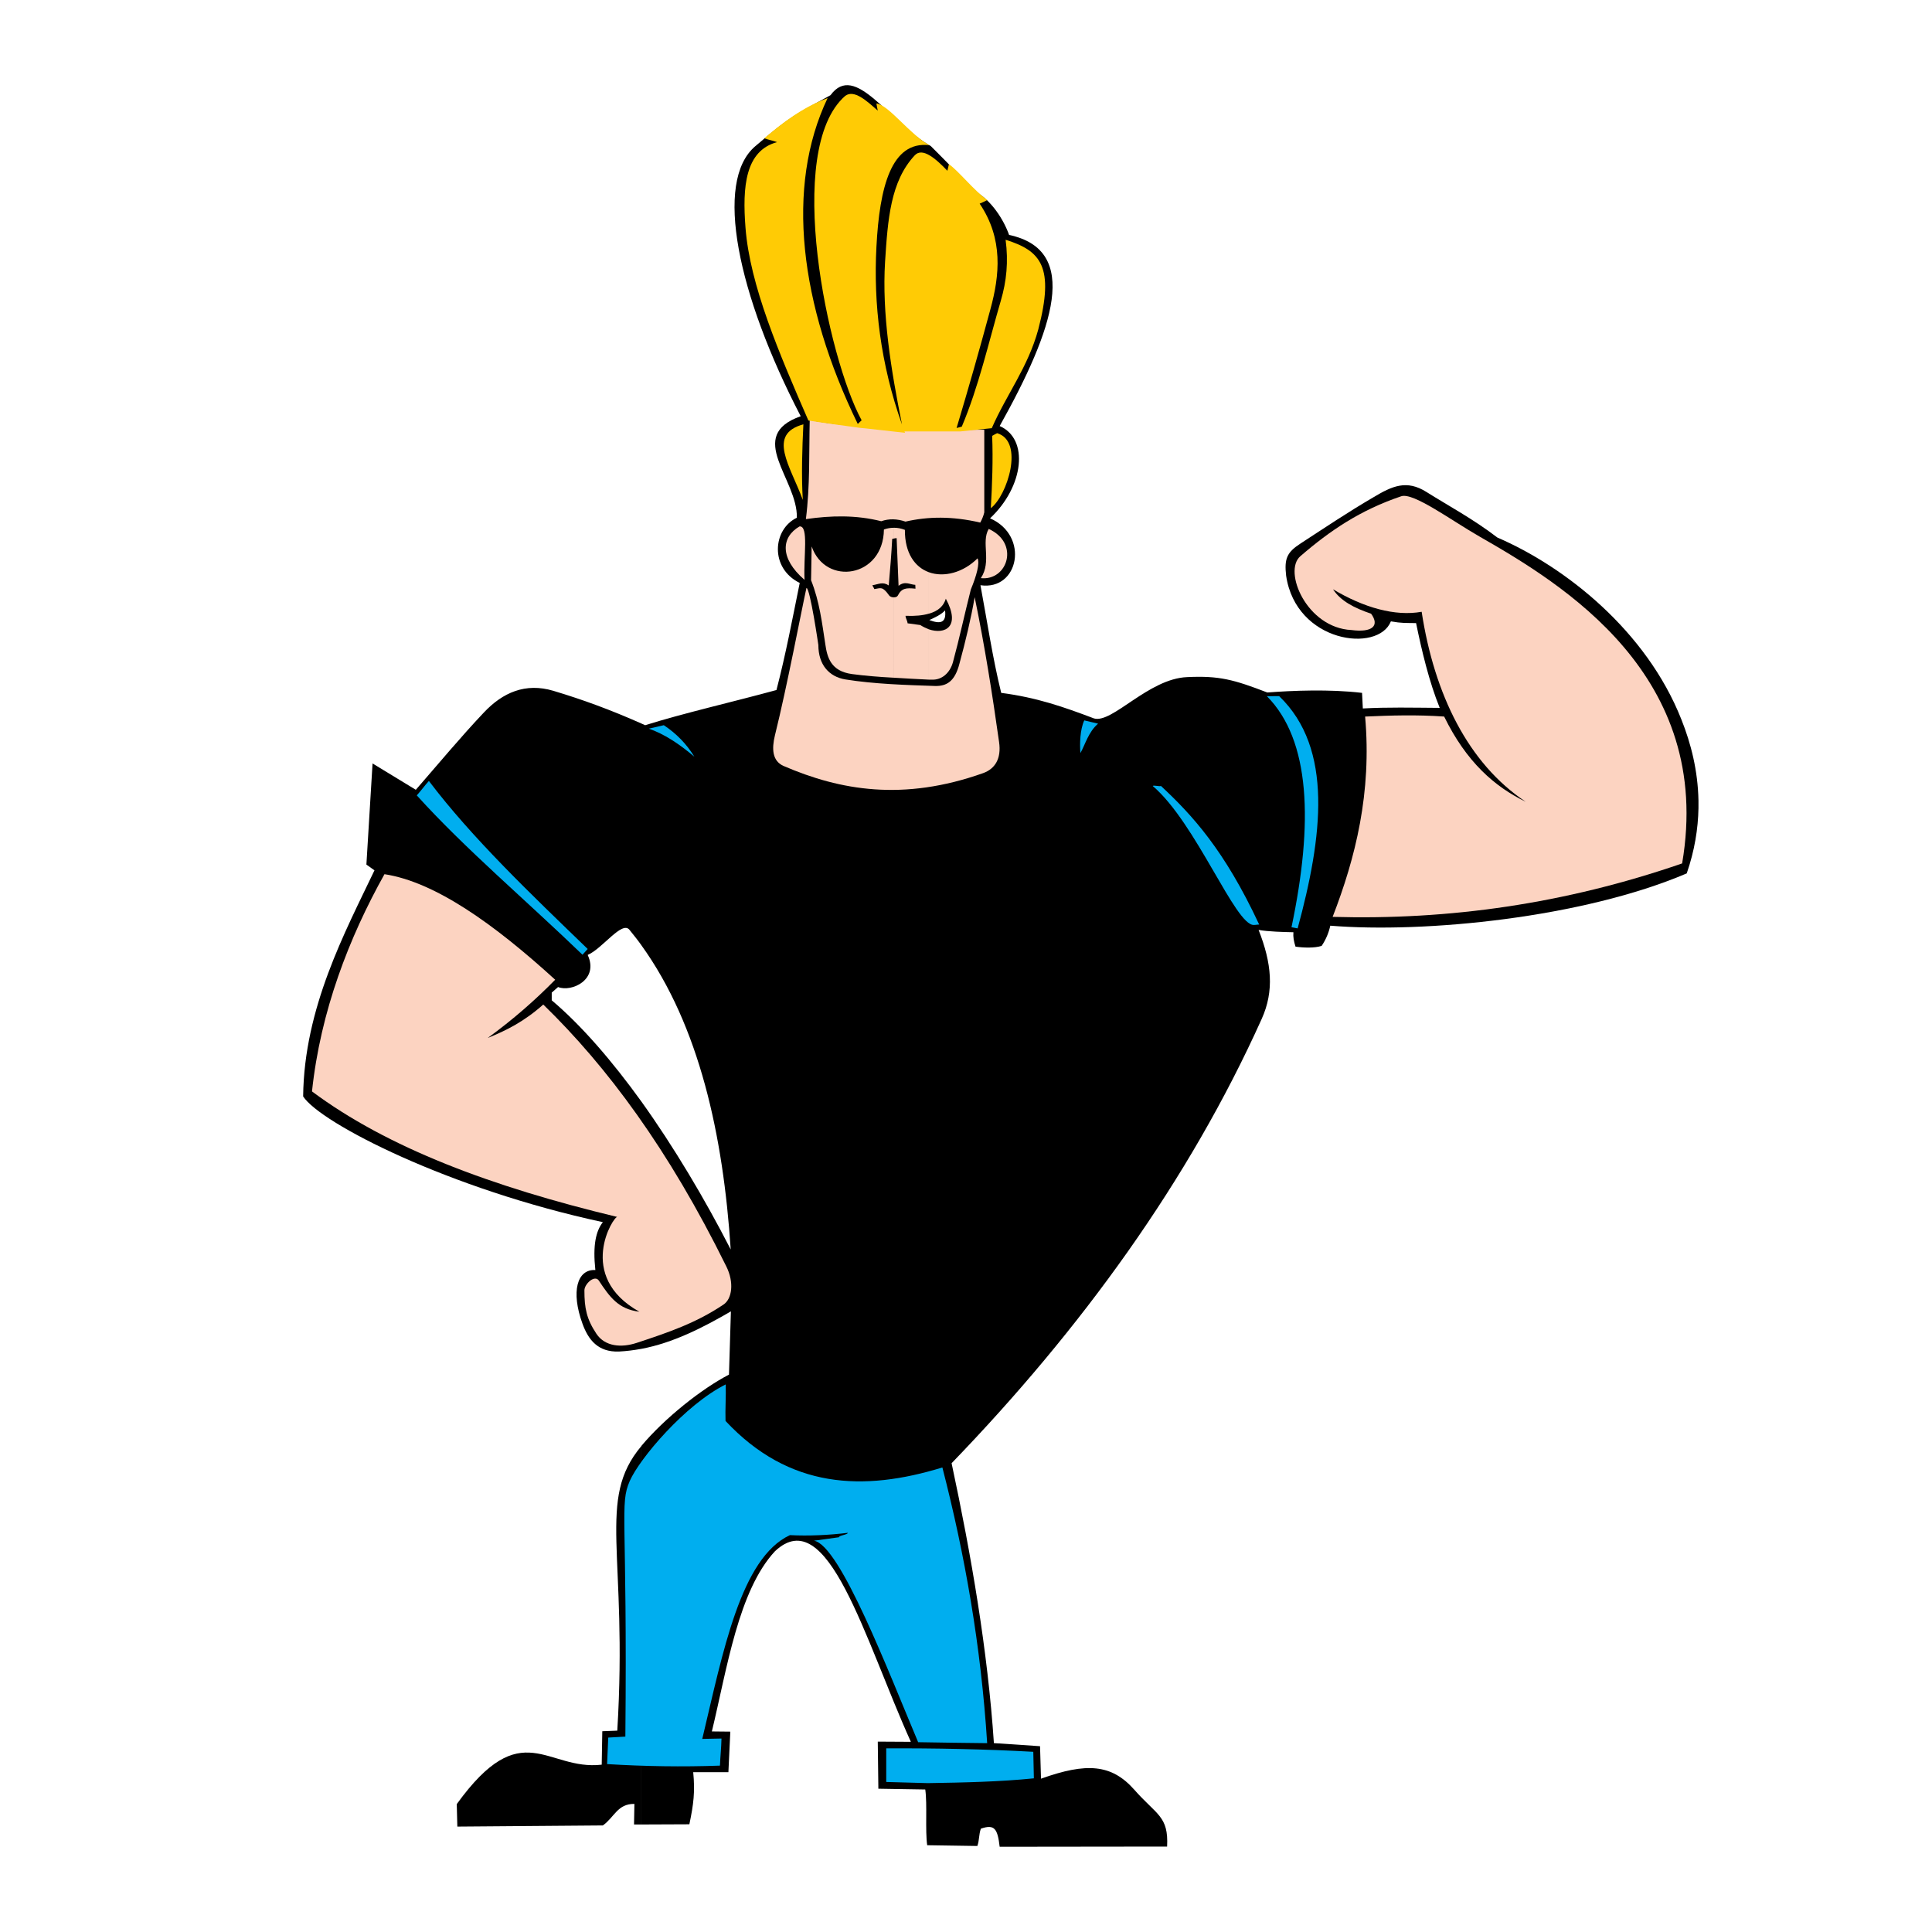<?xml version="1.0" encoding="utf-8"?>
<!-- Generator: Adobe Illustrator 13.0.0, SVG Export Plug-In . SVG Version: 6.00 Build 14948)  -->
<!DOCTYPE svg PUBLIC "-//W3C//DTD SVG 1.0//EN" "http://www.w3.org/TR/2001/REC-SVG-20010904/DTD/svg10.dtd">
<svg version="1.0" id="Layer_1" xmlns="http://www.w3.org/2000/svg" xmlns:xlink="http://www.w3.org/1999/xlink" x="0px" y="0px"
	 width="192.756px" height="192.756px" viewBox="0 0 192.756 192.756" enable-background="new 0 0 192.756 192.756"
	 xml:space="preserve">
<g>
	<polygon fill-rule="evenodd" clip-rule="evenodd" fill="#FFFFFF" points="0,0 192.756,0 192.756,192.756 0,192.756 0,0 	"/>
	<path fill-rule="evenodd" clip-rule="evenodd" d="M79.789,58.16c-0.767,3.759-1.362,6.981-2.321,10.684
		c-4.354,1.189-9.245,2.302-13.1,3.51c-0.134-0.057-0.269-0.115-0.384-0.172v22.115c5.812,8.075,8.171,19.027,8.919,30.362
		c-2.608-5.082-5.677-10.242-8.919-14.769v24.686c3.165-0.595,6.138-2.11,8.938-3.741l-0.192,6.311
		c-2.743,1.42-6.425,4.354-8.727,7.098c-0.02,0.019-0.02,0.019-0.02,0.038v37.747l4.795-0.02c0.422-2.014,0.576-3.241,0.384-5.198
		c1.17,0,2.34,0,3.51,0l0.192-4.047l-1.841-0.019c1.515-6.272,2.647-14.041,6.291-17.973c5.274-4.986,8.938,8.766,13.561,19.008
		l-3.299-0.019l0.058,4.698l4.68,0.077c0.211,1.477-0.02,4.086,0.192,5.562l5.006,0.076c0.211-0.633,0.135-1.093,0.346-1.726
		c1.381-0.479,1.668,0.019,1.879,1.803l16.706-0.02c0.154-3.049-1.035-3.126-3.279-5.677c-2.264-2.552-4.757-2.724-9.303-1.094
		l-0.096-3.241l-4.604-0.307c-0.613-9.207-2.263-18.778-4.22-27.927c12.928-13.388,23.669-28.177,30.938-44.326
		c1.266-2.801,0.997-5.562-0.308-8.88c0.959,0.172,2.513,0.211,3.472,0.23c-0.038,0.48,0.039,0.901,0.211,1.438
		c0.806,0.115,1.899,0.154,2.608-0.077c0.423-0.633,0.691-1.266,0.863-2.014c9.438,0.768,25.165-0.786,35.561-5.217
		c0.787-2.282,1.132-4.45,1.17-6.502v-0.768c-0.058-2.992-0.748-5.696-1.707-8.094c-3.49-8.842-11.585-15.229-18.355-18.145
		c-2.455-1.88-4.948-3.203-7.077-4.546c-1.976-1.247-3.414-0.595-5.274,0.518c-2.532,1.477-4.814,3.012-7.289,4.623
		c-1.361,0.882-1.63,1.516-1.438,3.203c0.979,6.713,9.188,7.749,10.453,4.565c1.074,0.192,1.458,0.153,2.513,0.173
		c0.557,2.724,1.305,5.869,2.359,8.458c-2.839-0.02-5.141-0.077-7.672,0.058l-0.077-1.554c-3.223-0.384-6.943-0.23-9.456-0.039
		c-3.337-1.285-4.795-1.688-7.998-1.534c-3.855,0.153-7.461,4.642-9.283,4.124c-3.088-1.17-5.735-2.091-9.265-2.551
		c-0.862-3.491-1.419-7.25-2.071-10.741c3.836,0.557,4.91-4.948,0.959-6.675c3.376-3.165,3.913-7.921,0.959-9.207
		c5.409-9.667,8.095-17.55,0.94-19.065c-0.557-1.572-1.784-3.433-3.28-4.277c-1.438-1.419-2.934-3.011-4.526-4.584
		c-4.2-2.378-7.538-8.458-10.012-5.083c-3.548,1.957-3.951,2.052-7.519,5.102c-4.124,3.529-1.765,14.769,4.546,26.929
		c-5.562,1.957-0.288,6.272-0.384,10.127C77.085,52.809,76.778,56.683,79.789,58.16L79.789,58.16z M63.984,72.181
		c-3.03-1.343-5.773-2.359-8.785-3.261c-2.781-0.825-5.044,0.172-6.924,2.167c-2.321,2.455-4.469,5.044-6.79,7.71L37.17,76.17
		l-0.614,10.089l0.805,0.576c-2.934,6.157-7.02,13.714-7.116,22.556c1.727,2.666,14.558,9.245,29.902,12.544
		c-0.69,0.883-1.017,2.282-0.748,4.776c-1.822-0.096-2.455,2.148-1.285,5.352c0.576,1.592,1.535,2.857,3.645,2.78
		c0.748-0.038,1.496-0.134,2.225-0.268V109.89c-2.935-4.066-5.984-7.596-8.938-10.089c0-0.249,0-0.499,0-0.768
		c0.134-0.115,0.499-0.44,0.633-0.556c1.342,0.537,4.104-0.729,2.954-3.204c1.458-0.614,3.414-3.433,4.162-2.513
		c0.403,0.499,0.806,0.998,1.189,1.535V72.181L63.984,72.181z M63.984,144.28c-4.507,5.37-1.323,10.645-2.397,28.387l-1.496,0.058
		l-0.058,3.337c-5.504,0.633-7.94-5.083-14.462,3.933l0.058,2.244l14.52-0.115c1.17-0.844,1.458-2.168,3.146-2.148l-0.038,2.053
		h0.729V144.28L63.984,144.28z"/>
	<path fill-rule="evenodd" clip-rule="evenodd" fill="#00AEEF" d="M72.405,138.123c0.038,1.17-0.058,2.475-0.019,3.645
		c6.349,6.79,13.771,7.058,21.635,4.642c2.244,8.688,3.855,17.838,4.469,27.505c-2.302-0.02-4.584-0.058-6.886-0.096
		c-2.896-6.848-7.788-19.699-10.396-20.102c0.92-0.115,1.592-0.23,2.494-0.346c0-0.191,0.882-0.249,0.882-0.44
		c-1.86,0.229-3.913,0.326-5.773,0.229c-4.91,2.282-6.675,11.662-8.746,20.331l1.918-0.038c-0.02,0.94-0.115,1.765-0.154,2.705
		c-3.778,0.134-7.48,0.076-11.259-0.154l0.115-2.646l1.707-0.096c0.211-22.211-0.595-23.132,0.441-25.51
		C63.812,145.526,68.338,140.156,72.405,138.123L72.405,138.123z"/>
	<path fill-rule="evenodd" clip-rule="evenodd" fill="#00AEEF" d="M88.42,174.432c4.853-0.02,9.839,0.077,14.672,0.345
		c0.02,0.863,0.039,1.804,0.058,2.647c-3.395,0.346-6.981,0.422-10.587,0.479l-4.143-0.115V174.432L88.42,174.432z"/>
	<path fill-rule="evenodd" clip-rule="evenodd" fill="#00AEEF" d="M42.79,77.916c-0.403,0.441-0.806,0.997-1.208,1.438
		c4.776,5.293,11.009,10.568,16.533,15.9c0.153-0.192,0.365-0.384,0.518-0.575C52.917,89.156,47.106,83.613,42.79,77.916
		L42.79,77.916z"/>
	<path fill-rule="evenodd" clip-rule="evenodd" fill="#00AEEF" d="M64.732,72.699c0.499-0.115,0.998-0.23,1.496-0.346
		c1.247,0.825,2.263,1.86,3.05,3.146C67.763,74.214,66.248,73.217,64.732,72.699L64.732,72.699z"/>
	<path fill-rule="evenodd" clip-rule="evenodd" fill="#00AEEF" d="M108.176,71.874c0.461,0.115,0.921,0.211,1.381,0.326
		c-0.959,0.806-1.304,2.129-1.764,2.935C107.716,74.214,107.754,72.795,108.176,71.874L108.176,71.874z"/>
	<path fill-rule="evenodd" clip-rule="evenodd" fill="#00AEEF" d="M125.63,92.244c-3.472-7.442-6.675-10.914-9.801-13.829
		c-0.135,0.077-0.69-0.096-0.825,0c4.316,3.664,8.248,13.944,10.089,13.868C125.343,92.282,125.381,92.244,125.63,92.244
		L125.63,92.244z"/>
	<path fill-rule="evenodd" clip-rule="evenodd" fill="#00AEEF" d="M126.397,69.457c0.326,0.02,0.921-0.019,1.228,0
		c5.447,5.237,4.315,14.06,1.841,23.17c-0.153-0.039-0.44-0.077-0.613-0.115C131.039,82.097,130.751,73.85,126.397,69.457
		L126.397,69.457z"/>
	<path fill-rule="evenodd" clip-rule="evenodd" fill="#FCD3C1" d="M38.359,87.218c5.025,0.768,10.895,4.93,17.032,10.53
		c-1.995,2.033-4.201,3.971-6.732,5.812c1.898-0.767,3.644-1.649,5.543-3.337c6.368,6.195,12.505,14.443,18.26,26.124
		c0.806,1.611,0.575,3.261-0.288,3.816c-2.705,1.822-5.448,2.762-8.651,3.817c-1.515,0.498-3.165,0.384-4.027-0.921
		c-0.979-1.478-1.189-2.551-1.189-4.315c0-0.652,1.036-1.592,1.438-0.979c1.093,1.649,1.957,2.857,4.047,3.107
		c-6.368-3.549-2.57-9.552-2.206-9.456c-12.544-3.012-22.92-6.905-30.458-12.524C31.973,100.895,34.831,93.529,38.359,87.218
		L38.359,87.218z"/>
	<path fill-rule="evenodd" clip-rule="evenodd" fill="#FCD3C1" d="M136.198,71.491c0.672,7.595-0.959,14.097-3.241,19.986
		c11.604,0.326,23.132-1.285,34.87-5.333c3.203-18.758-11.931-27.869-20.235-32.625c-2.781-1.592-6.579-4.412-7.787-4.009
		c-4.086,1.381-7.097,3.414-10.069,5.984c-1.746,1.496,0.633,7.154,5.102,7.365c2.071,0.269,2.839-0.422,1.956-1.63
		c-1.707-0.575-3.05-1.285-3.798-2.436c3.05,1.822,6.177,2.724,8.843,2.244c1.266,8.248,4.642,15.133,10.376,18.95
		c-3.088-1.496-5.907-3.951-8.132-8.497C141.358,71.299,138.769,71.375,136.198,71.491L136.198,71.491z"/>
	<path fill-rule="evenodd" clip-rule="evenodd" fill="#FCD3C1" d="M80.46,58.659c-0.479,2.148-1.937,9.858-3.146,14.711
		c-0.326,1.343-0.269,2.551,0.863,3.05c5.639,2.436,11.949,3.548,19.928,0.709c1.151-0.422,1.822-1.419,1.572-3.107
		C99.027,69.4,98.26,64.49,97.243,59.58c-0.364,2.129-0.92,4.431-1.515,6.617c-0.46,1.803-1.285,2.263-2.417,2.244
		c-2.896-0.096-6.081-0.192-8.958-0.652c-1.649-0.269-2.705-1.477-2.705-3.433C81.649,64.355,80.825,58.678,80.46,58.659
		L80.46,58.659z"/>
	<path fill-rule="evenodd" clip-rule="evenodd" fill="#FFFFFF" d="M92.717,61.862c1.055,0.403,1.726,0.326,1.573-0.959
		C93.887,61.325,93.312,61.593,92.717,61.862L92.717,61.862z"/>
	<path fill-rule="evenodd" clip-rule="evenodd" fill="#FCD3C1" d="M79.77,52.521c-1.822,1.055-2.014,3.165,0.499,5.333
		C80.153,55.513,80.71,52.444,79.77,52.521L79.77,52.521z"/>
	<path fill-rule="evenodd" clip-rule="evenodd" fill="#FCD3C1" d="M98.644,52.771c3.126,1.419,1.88,5.198-0.786,4.91
		C98.97,56.012,97.857,54.113,98.644,52.771L98.644,52.771z"/>
	<path fill-rule="evenodd" clip-rule="evenodd" fill="#FCD3C1" d="M92.659,67.808c0.096,0,0.192,0,0.288,0
		c1.036,0.058,1.841-0.69,2.129-1.745c0.652-2.397,1.17-4.833,1.784-7.25c0.575-1.381,0.902-2.608,0.671-3.107
		c-1.419,1.419-3.356,1.937-4.872,1.381v4.143c0.998-0.269,1.496-0.806,1.707-1.496c1.516,2.8-0.077,3.606-1.707,3.05V67.808
		L92.659,67.808z M89.188,67.616c1.17,0.077,2.34,0.134,3.472,0.191v-5.025c-0.288-0.115-0.575-0.25-0.844-0.422
		c-0.46-0.058-0.787-0.115-1.266-0.173c-0.019-0.25-0.192-0.499-0.211-0.748c0.979,0.039,1.727-0.038,2.321-0.211v-4.143
		c-1.362-0.499-2.397-1.879-2.378-4.22c-0.384-0.153-0.748-0.211-1.093-0.211v1.074c0.096-0.019,0.173-0.038,0.269-0.038
		c0.058,1.572,0.134,3.165,0.192,4.756c0.652-0.518,1.131-0.115,1.669-0.096c0,0.134,0.019,0.23,0.019,0.383
		c-0.94-0.096-1.381-0.058-1.765,0.69c-0.058,0.115-0.211,0.173-0.384,0.173V67.616L89.188,67.616z M80.979,54.516
		c-0.02,1.113-0.039,2.245-0.058,3.376c0.844,2.11,1.093,4.258,1.419,6.368c0.191,1.343,0.556,2.705,2.666,2.992
		c1.285,0.173,2.723,0.288,4.181,0.365v-8.018c-0.192,0-0.383-0.058-0.479-0.192c-0.671-0.94-0.825-0.729-1.477-0.633
		c-0.038-0.134-0.153-0.25-0.191-0.384c0.614-0.096,1.036-0.383,1.63,0.02c0.134-1.554,0.268-3.107,0.345-4.642
		c0.057-0.019,0.115-0.019,0.172-0.038v-1.074c-0.345,0-0.69,0.058-0.998,0.173C88.132,57.642,82.359,58.505,80.979,54.516
		L80.979,54.516z"/>
	<path fill-rule="evenodd" clip-rule="evenodd" fill="#FFCB05" d="M80.153,42.336c-3.663,0.998-1.304,4.143-0.057,7.538
		C79.943,47.419,80.039,44.676,80.153,42.336L80.153,42.336z"/>
	<path fill-rule="evenodd" clip-rule="evenodd" fill="#FFCB05" d="M99.487,43.219c-0.173,0.077-0.326,0.172-0.499,0.269
		c0.097,2.378,0,4.891-0.134,7.212C100.484,49.471,102.23,44.043,99.487,43.219L99.487,43.219z"/>
	<path fill-rule="evenodd" clip-rule="evenodd" fill="#FCD3C1" d="M80.403,51.792c2.513-0.365,5.006-0.422,7.519,0.211
		c0.767-0.269,1.573-0.25,2.417,0.038c2.263-0.518,4.661-0.556,7.461,0.096c0.153-0.269,0.325-0.671,0.402-1.017
		c0-2.743,0-5.505,0-8.248c-6.655,0.058-13.004-0.115-17.416-0.959C80.71,45.156,80.825,48.474,80.403,51.792L80.403,51.792z"/>
	<path fill-rule="evenodd" clip-rule="evenodd" fill="#FFCB05" d="M76.26,13.796c0.269,0.115,0.979,0.269,1.266,0.383
		c-3.165,0.863-3.472,4.431-3.146,8.555c0.441,5.735,3.356,12.525,6.272,19.219c1.668,0.269,3.472,0.499,5.102,0.729
		c0-0.019,3.778,0.422,4.545,0.499c-0.019-0.058-0.038-0.096-0.058-0.135c1.708,0,3.395,0,5.083,0h0.46
		c1.074-0.096,2.11-0.23,3.165-0.326c1.496-3.415,3.606-6.061,4.642-9.859c1.631-6.234,0.269-7.845-3.261-8.938
		c0.288,2.187,0.096,4.124-0.479,6.08c-1.228,4.201-2.205,8.574-3.894,12.563c-0.172,0.039-0.345,0.096-0.518,0.134
		c1.189-3.97,2.264-7.73,3.376-11.853c0.92-3.376,1.304-7.001-1.074-10.53c0.269-0.115,0.518-0.23,0.768-0.365
		c-1.248-0.844-2.974-3.011-3.836-3.567c-0.039,0.192-0.115,0.479-0.153,0.652c-1.151-1.208-2.494-2.378-3.261-1.534
		c-2.417,2.589-2.686,6.406-2.954,10.588c-0.326,5.198,0.595,10.856,1.688,16.265c-2.148-6.042-2.858-12.045-2.551-17.742
		c0.307-5.927,1.477-10.588,5.294-10.127c-1.957-1.055-4.066-4.028-5.294-4.162c0.039,0.25,0.077,0.479,0.134,0.71
		c-1.093-0.959-2.34-2.129-3.241-1.477c-6.195,5.39-1.727,26.219,1.63,32.376c-0.115,0.096-0.288,0.269-0.384,0.364
		c-5.812-11.93-7.231-23.668-3.011-32.511C80.173,10.65,77.986,12.3,76.26,13.796L76.26,13.796z"/>
</g>
</svg>
